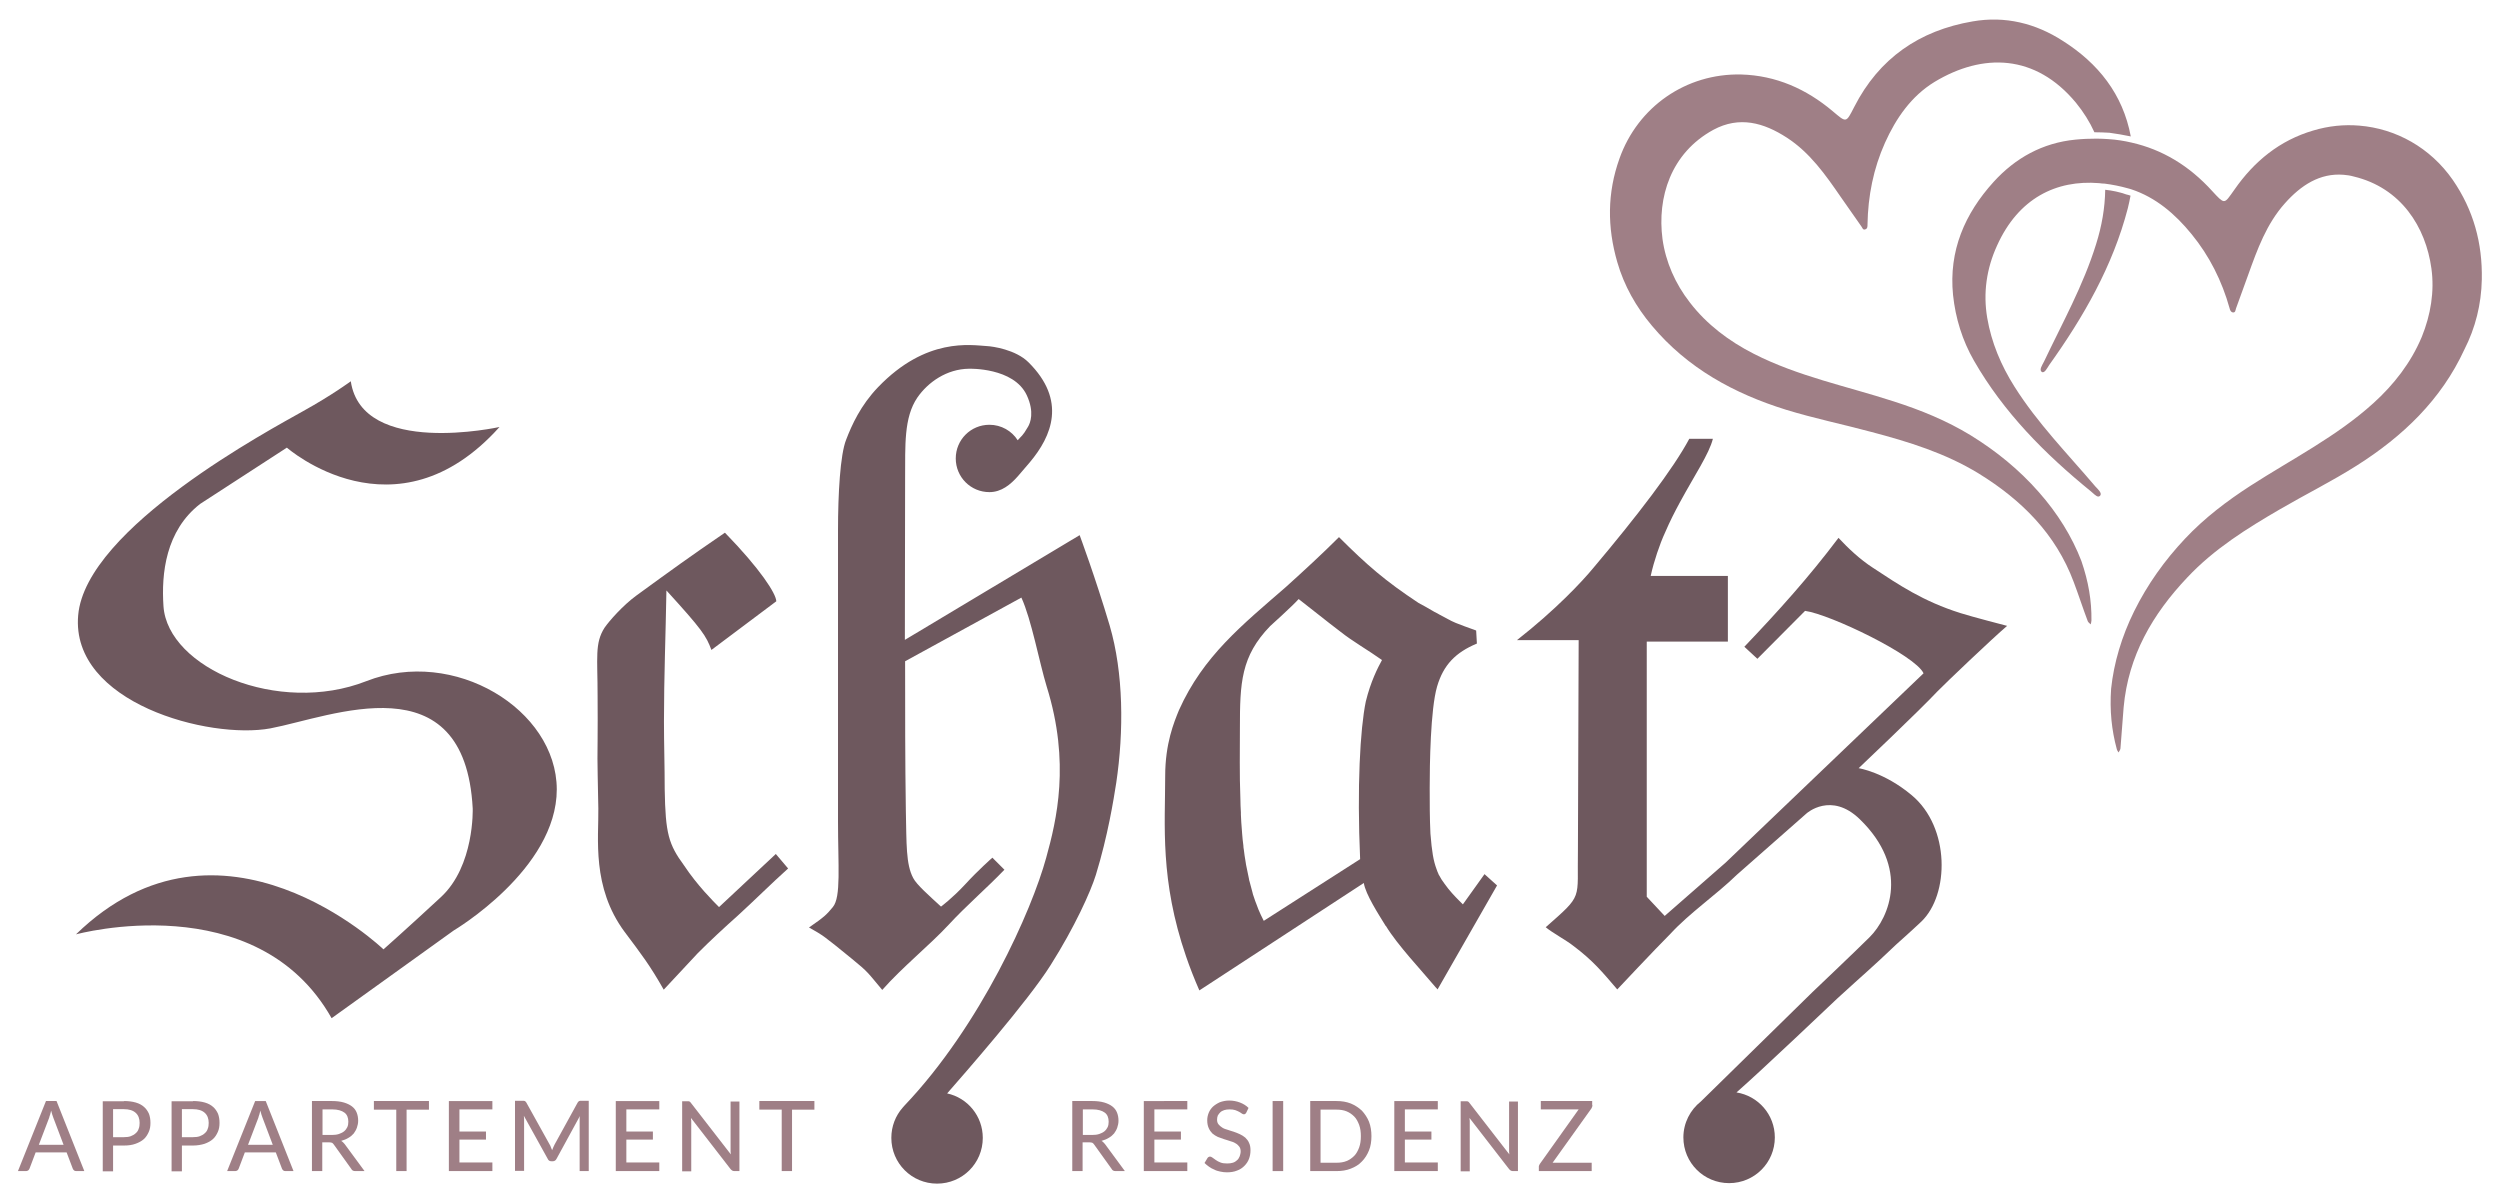 <?xml version="1.0" encoding="UTF-8"?> <!-- Generator: Adobe Illustrator 26.3.1, SVG Export Plug-In . SVG Version: 6.00 Build 0) --> <svg xmlns="http://www.w3.org/2000/svg" xmlns:xlink="http://www.w3.org/1999/xlink" version="1.1" id="Ebene_1" x="0px" y="0px" viewBox="0 0 1017 489" style="enable-background:new 0 0 1017 489;" xml:space="preserve"> <style type="text/css"> .st0{fill:#9F7F86;} .st1{fill:#6E585E;} </style> <g> <g> <path class="st0" d="M856.4,77.2c-0.1,7.4-1.4,14.8-3.7,22.1c-5.2,16.8-13.7,32-21.2,47.8c-0.7,1.4-2.1,3.4-0.9,4.2 c1.1,0.7,2.2-1.6,3-2.8c14-19.6,25.9-40.3,32-63.8c0.4-1.7,0.8-3.4,1.1-5.1c-0.6-0.2-1.1-0.4-1.7-0.5 C862.2,78.1,859.2,77.5,856.4,77.2z"></path> </g> <g> <path class="st0" d="M866.8,55.5c-3.2-17.2-13.3-29.8-27.7-38.9c-11-7.1-23.4-10.2-36.6-7.9c-21.7,3.7-38.1,15-48.2,34.8 c-3.4,6.6-3.1,6.5-8.8,1.7c-10.7-9-23-14.5-37.2-14.9c-22.4-0.5-42,13.1-49.5,34.2c-5,14-5,27.9-0.9,42.1 c2.8,9.7,7.7,18.3,14.1,25.9c14.5,17.3,33.4,27.6,54.6,34.2c11.4,3.5,23.1,5.9,34.6,9c15.2,4,30.1,8.6,43.7,16.9 c17.5,10.8,31.4,24.6,38.7,44.2c2,5.3,3.7,10.6,5.7,15.9c0.2,0.5,0.8,0.9,1.2,1.3c0.1-0.5,0.3-1.1,0.3-1.6 c0.1-8-1.2-15.8-4.1-24.2c-3.8-9.9-9.7-19.4-17.3-28c-8-9.1-17.3-16.7-27.7-23.1c-9.8-6-20.4-10.3-31.3-13.8 c-19.1-6.2-39-10.2-57-19.4c-10-5.1-19.1-11.9-26-20.9c-5.9-7.6-9.8-16.4-11.1-25.8c-2.2-16.8,3.3-34.9,20.7-44.4 c10.6-5.7,20.5-2.9,29.9,3.2c9.4,6.1,15.7,15.1,21.9,24.1c2.8,4,5.6,8,8.4,12c0.4,0.5,0.6,1.6,1.6,1.2c0.9-0.3,0.9-1.1,0.9-2 c0.2-11.6,2.4-22.7,7.1-33.2c4.5-10,10.7-19,20.2-24.8c19.6-11.8,41-11.4,57.5,8.5c3.1,3.8,5.6,7.8,7.5,12c2.1,0,4.1,0.1,6.1,0.2 C861.1,54.4,863.9,54.9,866.8,55.5z"></path> </g> <g> <path class="st0" d="M1009.6,113.7c0.3-14.8-3.4-28.3-11.8-40.5c-9.1-13.1-23.1-20.9-38.1-22.1c-6.1-0.5-12.4,0.1-18.7,2 c-13.6,4-24,12.5-32,24c-2.3,3.2-3.2,4.8-4.4,4.7c-1-0.1-2.2-1.4-4.6-4c-9.5-10.5-20.5-17-32.9-19.8c-3-0.7-6.1-1.2-9.3-1.4 c-1.6-0.1-3.2-0.2-4.9-0.2c-2.8,0-5.6,0.1-8.6,0.4c-13.4,1.3-24.5,7.5-33.3,17.2c-11.7,12.9-18.3,28-16.5,46 c1,9.5,3.8,18.5,8.5,26.7c12.1,21.1,28.9,38,47.6,53.2c0.9,0.7,2.1,2.1,3,2.1c0.2,0,0.5-0.1,0.7-0.3c1-1.1-0.9-2.7-1.9-3.8 c-11.3-13.3-23.5-25.7-32.9-40.6c-5.5-8.7-9.4-18-11.1-28c-1.7-10.1-0.3-20,4-29.4c8.7-19.3,24.1-26.8,41.5-25.4 c0.8,0.1,1.5,0.2,2.3,0.2c3.1,0.4,6.2,1,9.4,1.9c0.5,0.1,1,0.3,1.4,0.4c10,3.3,17.9,10.1,24.5,18.2c7.3,8.9,12.4,19.1,15.5,30.2 c0.2,0.8,0.5,1.6,1.4,1.7c0,0,0,0,0,0c1,0.1,1-1,1.2-1.6c1.7-4.6,3.3-9.2,5-13.8c3.7-10.3,7.4-20.6,14.9-29 c6.5-7.3,14.2-12.4,23.9-11.6c1.3,0.1,2.7,0.3,4.1,0.7c19.3,4.6,29.3,20.6,31.6,37.4c1.3,9.4-0.3,18.9-3.9,27.8 c-4.4,10.5-11.3,19.4-19.7,27c-15,13.6-33.1,22.7-50,33.6c-9.6,6.2-18.7,13.1-26.6,21.5c-8.3,8.8-15.3,18.6-20.7,29.5 c-5.1,10.3-8.3,21.1-9.4,31.6c-0.6,8.9,0.2,16.7,2.3,24.5c0.1,0.5,0.5,1,0.7,1.4c0.3-0.5,0.7-1,0.8-1.6c0.5-5.6,0.8-11.2,1.3-16.8 c1.9-20.9,11.7-37.8,25.9-52.8c10.9-11.6,24.2-19.9,37.8-27.8c10.3-6,21-11.3,31.1-17.7c18.8-11.9,34.4-26.8,43.8-47.2 C1007,133.4,1009.4,123.8,1009.6,113.7z"></path> </g> </g> <g> <g> <path class="st1" d="M292.5,369c-2.3-2.3-8.9-8.9-14.2-16.9c-6.3-8.6-7.6-12.9-7.9-31c0-9.3-0.3-18.5-0.3-27.7 c0-17.8,0.7-35.4,1-53.2c14.5,15.9,16.2,18.5,18.3,24.2l26.4-19.8c-0.1-3.1-6.4-13-20.9-27.9c-14.5,9.9-21.5,15-36.2,25.7 c-5.3,3.9-10.8,10.1-12.8,13c-4,6.3-2.8,12.1-2.8,27.6c0,8.3,0.1,12,0,18.6c-0.2,9.4,0.2,18.3,0.3,27.3c0.2,11.9-2.8,32,10.7,50.2 c6.9,9.2,10.3,13.6,15.9,23.5l13.9-14.9c5.3-5.3,10.6-10.2,16.2-15.2c6.9-6.3,13.5-12.9,20.5-19.2l-5-5.9L292.5,369z"></path> </g> <g> <path class="st1" d="M603.9,355.6L603.9,355.6L603.9,355.6l-8.8,12.3c-0.2-0.2-0.8-0.8-1.6-1.6c0,0,0,0,0,0c0,0,0,0,0,0 c-1.6-1.6-3.9-4-5.8-6.7c-0.9-1.2-1.7-2.4-2.3-3.6c-0.1-0.1-0.2-0.3-0.2-0.4c-0.3-0.7-0.6-1.3-0.8-2c-1.3-3.5-1.9-7-2.5-14.5 c-0.3-6.3-0.3-12.6-0.3-18.5c0-9.6,0.3-32,3-41.3c2.6-8.9,7.6-13.9,16.2-17.5l-0.3-5.3c0,0,0,0,0,0l0,0c-0.4-0.2-1.1-0.4-1.9-0.7 c-1.6-0.6-4-1.4-6.4-2.4c-0.8-0.4-1.7-0.7-2.5-1.2c-0.2-0.1-0.4-0.2-0.6-0.3c-1-0.5-1.9-1-2.8-1.5c-0.1-0.1-0.3-0.2-0.4-0.2 c-0.8-0.5-1.6-0.9-2.4-1.3c-2.9-1.7-5.2-3-6.4-3.6c-13.5-8.9-21.1-15.5-32.4-26.8c-6.9,6.9-14.2,13.6-21.5,20.2 c-17.8,15.5-33.7,28.1-43.6,50.2c-2,4.9-5.6,13.5-5.6,26.8c0,20-2.2,42.3,8.5,73.4c1.5,4.4,3.3,9,5.4,13.8l66.9-43.7 c0.7,4.6,6.1,12.9,8.8,17.3c0,0.1,0.1,0.2,0.2,0.2c4.6,7.6,14.3,17.9,20.2,24.9c0.3,0.3,0.6,0.6,0.8,0.9l13.9-24.3l10.3-18 l-0.1-0.1L603.9,355.6z M555.6,285.4c-2.3,11.2-3.6,34.7-2.3,64.1l-39.2,25.1c-0.1-0.1-0.1-0.3-0.2-0.4c-0.7-1.4-1.4-2.8-2-4.3 c-0.2-0.5-0.4-1.1-0.6-1.6c-0.5-1.2-0.9-2.4-1.3-3.6c-0.2-0.6-0.4-1.1-0.5-1.7c-0.4-1.5-0.8-3-1.2-4.5c-0.1-0.3-0.2-0.6-0.2-0.9 c-0.4-1.9-0.8-3.8-1.2-5.8c-0.1-0.4-0.1-0.9-0.2-1.3c-0.3-1.6-0.5-3.2-0.7-4.8c-0.1-0.6-0.2-1.2-0.2-1.8c-0.2-1.6-0.4-3.2-0.5-4.8 c0-0.5-0.1-0.9-0.1-1.4c-0.2-2.1-0.3-4.2-0.4-6.3c0-0.3,0-0.6,0-0.9c-0.1-1.8-0.2-3.6-0.2-5.4c-0.4-10.1-0.2-20.1-0.2-28.8 c0-18.5,0.4-29.3,12.3-41.6c0,0,8.9-8,11.6-11c5.6,4.3,11.2,8.9,16.9,13.2c5,4,11.4,7.6,17,11.6 C560.5,271.6,557.6,277.2,555.6,285.4z"></path> </g> <g> <path class="st1" d="M149,277.1c-35.7,14-80.8-5.3-82.5-30.5c-0.9-13.3,0.9-30.7,14.9-41.6l35.3-22.9c0,0,44.2,38.8,86.5-8.4 c0,0-55.9,12.4-60.5-18.6c0,0-7.4,5.5-19.3,12.1c-12.7,7.2-88.5,47.4-91.6,83.1c-3.1,35.7,53.4,50.6,78.2,46 c24.8-4.7,79.1-27.9,82.3,32.6c0,0,0.8,23.4-13,36.1c-13.8,12.8-23.3,21.2-23.3,21.2s-66.1-63.5-125.1-6.1c0,0,73.4-20.1,104,34.1 l49.7-35.7c0,0,41.9-24.8,41.9-57.4C226.4,288.6,184.7,263.1,149,277.1z"></path> </g> <g> <path class="st1" d="M777.7,323.5c-11.2-9.4-21.6-11-21.6-11s24.6-23.3,32.1-31.3c2.9-3,22.3-21.5,28.3-26.6c0,0-14.3-3.7-19-5.2 c-15.2-4.8-25.1-11.5-35.7-18.5c-5.1-3.3-9.9-7.8-13.9-12.1c-12.2,16.2-24.4,29.7-38.3,44.3l5.3,4.9l19.4-19.5 c10.2,1.4,44.9,18.1,48.2,25.4l-80.5,77l-24.8,21.7l-7.3-7.8v0l0,0V261h33v0v-26.7h-31.4c0.7-3.2,1.6-6.3,2.6-9.3 c1-3,2.1-5.9,3.4-8.7c1.8-4.2,3.8-8.1,5.8-11.8c6-11.1,12-19.9,13.5-26h0v0h-9.6c-6.5,12.2-21.2,31.4-39,52.5 c-4.6,5.6-15.5,17.2-31.1,29.4h0c0,0,0,0,0,0h25.1l-0.3,85.4c-0.2,10.2,0.4,14.7-0.9,18.3c-1.3,3.6-4.5,6.3-12.2,13.1c0,0,0,0,0,0 c0,0,0,0,0,0c2.3,2,8.8,5.6,11,7.4c8.3,6.2,12.1,10.9,18.1,17.9c0,0,15.3-16.3,21.6-22.6c7.8-8.5,18.7-15.9,27-24l0,0l28.4-25 c0,0,10-9,21.7,2.4c20.3,19.7,12.1,39.8,4,47.9c-5.2,5.2-23.3,22.4-23.3,22.4l-45.4,44.5h0c-4.3,3.4-7.1,8.7-7.1,14.6 c0,10.3,8.3,18.6,18.6,18.6c10.3,0,18.6-8.3,18.6-18.6c0-9.3-6.8-16.9-15.6-18.3c10.4-9.1,39.4-36.7,41.1-38.3 c11.8-10.8,13.3-11.8,23.9-21.9c0,0,6.3-5.6,10.2-9.3C793,364,793.4,336.6,777.7,323.5z"></path> </g> <g> <path class="st1" d="M439.2,217.7l-71.1,42.6c0,0,0.1-62.9,0.1-66c0.1-12.9-0.6-24.4,5-32.6c4.3-6.2,11.9-11.6,21-11.7 c0,0,18.2-0.6,23.5,10.8c3.2,6.9,1.4,11.3,0.5,12.8c-2.3,4-2.7,3.7-4.2,5.5c-2.4-3.8-6.7-6.3-11.5-6.3c-7.6,0-13.7,6.1-13.7,13.7 c0,7.6,6.1,13.7,13.7,13.7c4.9,0,8.6-3.1,11.6-6.5c1.4-1.6,1.9-2.2,4.8-5.6c9-10.7,15.1-25.2-0.5-40.7c-5.2-5.2-14.7-6.5-16.8-6.6 c-6.6-0.4-24.8-3.7-44.4,16.7c-7.1,7.4-10.7,15.4-13,21.4c-2.4,6-3.3,22-3.3,36.9c0,14.9,0,34.3,0,45.8V334 c0,18.2,1.3,30.9-2.1,35c-2.4,2.9-3.4,4-9.7,8.3c5.9,3.3,6.1,3.5,17.4,12.7c6.9,5.6,6.5,5.7,12.4,12.7c8.1-9.2,19.4-18.3,27-26.5 c7.3-7.9,15.4-14.8,22.7-22.4l-4.9-4.9c0,0-5.8,5.1-11.1,10.9c-5.3,5.7-9.8,9-9.8,9c-5-4.6-9.9-8.9-11.3-11.6 c-3-5.6-2.7-13.9-3-27.4c-0.3-20.1-0.3-40.6-0.3-60.8l47.3-25.9c4.1,8.9,7.3,26.4,10.3,36.2c9.7,31.1,4,54.4-0.2,69.6 c-5.8,21.3-26.6,68.2-57.7,100.9c-0.3,0.3-0.5,0.6-0.7,0.8c-2.9,3.3-4.6,7.6-4.6,12.3c0,10.3,8.3,18.6,18.6,18.6 c10.3,0,18.6-8.3,18.6-18.6c0-8.9-6.2-16.3-14.5-18.1c6.3-7.2,32.9-37.5,42.1-52.2c9.8-15.5,16.3-29.9,18.4-36.7 c4.9-16,7.2-30.5,8.3-37.5c3.1-20.9,3-44.6-2.7-64C445.6,234.9,439.2,217.7,439.2,217.7z"></path> </g> </g> <g> <path class="st0" d="M34.3,476.4H31c-0.4,0-0.7-0.1-0.9-0.3c-0.2-0.2-0.4-0.4-0.5-0.7l-2.5-6.6H14.5l-2.5,6.6 c-0.1,0.3-0.3,0.5-0.5,0.7c-0.3,0.2-0.6,0.3-0.9,0.3H7.3l11.4-28.5h4.3L34.3,476.4z M25.9,465.8l-4.2-11.1 c-0.3-0.8-0.6-1.7-0.9-2.9c-0.1,0.6-0.3,1.1-0.4,1.6c-0.2,0.5-0.3,0.9-0.4,1.3l-4.2,11H25.9z"></path> <path class="st0" d="M50.4,447.9c1.8,0,3.4,0.2,4.8,0.6c1.4,0.4,2.5,1,3.4,1.8s1.5,1.7,2,2.8c0.4,1.1,0.6,2.3,0.6,3.7 s-0.2,2.6-0.7,3.7c-0.5,1.1-1.1,2.1-2,2.9s-2,1.4-3.4,1.9s-2.9,0.7-4.6,0.7H46v10.5h-4.2v-28.5H50.4z M50.4,462.6 c1.1,0,2-0.1,2.8-0.4c0.8-0.3,1.5-0.7,2-1.2c0.6-0.5,1-1.1,1.2-1.8c0.3-0.7,0.4-1.5,0.4-2.4c0-1.7-0.5-3.1-1.6-4.1 c-1.1-1-2.7-1.5-4.9-1.5H46v11.4H50.4z"></path> <path class="st0" d="M78.5,447.9c1.8,0,3.4,0.2,4.8,0.6c1.4,0.4,2.5,1,3.4,1.8s1.5,1.7,2,2.8c0.4,1.1,0.6,2.3,0.6,3.7 s-0.2,2.6-0.7,3.7c-0.5,1.1-1.1,2.1-2,2.9s-2,1.4-3.4,1.9c-1.3,0.4-2.9,0.7-4.6,0.7H74v10.5h-4.2v-28.5H78.5z M78.5,462.6 c1.1,0,2-0.1,2.8-0.4c0.8-0.3,1.5-0.7,2-1.2c0.6-0.5,1-1.1,1.2-1.8c0.3-0.7,0.4-1.5,0.4-2.4c0-1.7-0.5-3.1-1.6-4.1 c-1.1-1-2.7-1.5-4.9-1.5H74v11.4H78.5z"></path> <path class="st0" d="M119.4,476.4h-3.3c-0.4,0-0.7-0.1-0.9-0.3c-0.2-0.2-0.4-0.4-0.5-0.7l-2.5-6.6H99.6l-2.5,6.6 c-0.1,0.3-0.3,0.5-0.5,0.7c-0.3,0.2-0.6,0.3-0.9,0.3h-3.3l11.4-28.5h4.3L119.4,476.4z M111,465.8l-4.2-11.1 c-0.3-0.8-0.6-1.7-0.9-2.9c-0.1,0.6-0.3,1.1-0.4,1.6c-0.2,0.5-0.3,0.9-0.4,1.3l-4.2,11H111z"></path> <path class="st0" d="M148.3,476.4h-3.8c-0.8,0-1.3-0.3-1.6-0.9l-7.1-9.9c-0.2-0.3-0.5-0.6-0.7-0.7c-0.3-0.1-0.7-0.2-1.2-0.2h-2.8 v11.7h-4.2v-28.5h8.2c1.8,0,3.4,0.2,4.8,0.6c1.3,0.4,2.4,0.9,3.3,1.6c0.9,0.7,1.5,1.5,1.9,2.5s0.6,2.1,0.6,3.3c0,1-0.2,1.9-0.5,2.8 s-0.8,1.7-1.3,2.4c-0.6,0.7-1.3,1.3-2.2,1.8c-0.8,0.5-1.8,0.9-2.9,1.2c0.5,0.3,1,0.8,1.4,1.3L148.3,476.4z M135,461.7 c1.1,0,2-0.1,2.9-0.4c0.8-0.3,1.5-0.6,2.1-1.1c0.6-0.5,1-1.1,1.3-1.7c0.3-0.7,0.4-1.4,0.4-2.2c0-1.6-0.5-2.9-1.6-3.7 s-2.7-1.3-4.9-1.3h-4v10.4H135z"></path> <path class="st0" d="M174.5,451.4h-9.1v25h-4.2v-25h-9.1v-3.5h22.4V451.4z"></path> <path class="st0" d="M200.3,473l0,3.4h-17.7v-28.5h17.7v3.4h-13.4v9h10.8v3.3h-10.8v9.3H200.3z"></path> <path class="st0" d="M239.5,447.9v28.5h-3.7v-20.3c0-0.3,0-0.6,0-1c0-0.3,0-0.7,0.1-1.1l-9.5,17.4c-0.3,0.6-0.8,1-1.5,1h-0.6 c-0.7,0-1.2-0.3-1.5-1l-9.7-17.5c0.1,0.7,0.1,1.4,0.1,2.1v20.3h-3.7v-28.5h3.1c0.4,0,0.7,0,0.9,0.1c0.2,0.1,0.4,0.3,0.6,0.6 l9.5,17.1c0.2,0.3,0.4,0.7,0.5,1.1c0.2,0.4,0.3,0.8,0.5,1.2c0.3-0.8,0.6-1.5,1-2.3l9.4-17.1c0.2-0.3,0.4-0.5,0.6-0.6 c0.2-0.1,0.5-0.1,0.9-0.1H239.5z"></path> <path class="st0" d="M268.2,473l0,3.4h-17.7v-28.5h17.7v3.4h-13.4v9h10.8v3.3h-10.8v9.3H268.2z"></path> <path class="st0" d="M300.8,447.9v28.5h-2.1c-0.3,0-0.6-0.1-0.8-0.2c-0.2-0.1-0.4-0.3-0.7-0.6l-16.1-20.8c0,0.4,0,0.7,0.1,1.1 c0,0.3,0,0.7,0,1v19.6h-3.7v-28.5h2.2c0.4,0,0.7,0,0.8,0.1c0.2,0.1,0.4,0.3,0.6,0.6l16.2,20.9c0-0.4-0.1-0.8-0.1-1.1 c0-0.4,0-0.7,0-1v-19.4H300.8z"></path> <path class="st0" d="M331.3,451.4h-9.1v25H318v-25h-9.1v-3.5h22.4V451.4z"></path> <path class="st0" d="M457.6,476.4h-3.8c-0.8,0-1.3-0.3-1.6-0.9l-7.1-9.9c-0.2-0.3-0.5-0.6-0.7-0.7c-0.3-0.1-0.7-0.2-1.2-0.2h-2.8 v11.7h-4.2v-28.5h8.2c1.8,0,3.4,0.2,4.8,0.6c1.3,0.4,2.4,0.9,3.3,1.6c0.9,0.7,1.5,1.5,1.9,2.5s0.6,2.1,0.6,3.3c0,1-0.2,1.9-0.5,2.8 c-0.3,0.9-0.8,1.7-1.3,2.4c-0.6,0.7-1.3,1.3-2.2,1.8c-0.8,0.5-1.8,0.9-2.9,1.2c0.5,0.3,1,0.8,1.4,1.3L457.6,476.4z M444.3,461.7 c1.1,0,2-0.1,2.9-0.4c0.8-0.3,1.5-0.6,2.1-1.1c0.6-0.5,1-1.1,1.3-1.7c0.3-0.7,0.4-1.4,0.4-2.2c0-1.6-0.5-2.9-1.6-3.7 s-2.7-1.3-4.9-1.3h-4v10.4H444.3z"></path> <path class="st0" d="M483,473l0,3.4h-17.7v-28.5H483v3.4h-13.4v9h10.8v3.3h-10.8v9.3H483z"></path> <path class="st0" d="M507,452.6c-0.1,0.2-0.3,0.4-0.4,0.5c-0.1,0.1-0.3,0.2-0.6,0.2c-0.2,0-0.5-0.1-0.8-0.3 c-0.3-0.2-0.7-0.5-1.1-0.7s-1-0.5-1.6-0.7c-0.6-0.2-1.4-0.3-2.3-0.3c-0.8,0-1.6,0.1-2.2,0.3c-0.6,0.2-1.2,0.5-1.6,0.9 c-0.4,0.4-0.7,0.8-1,1.3c-0.2,0.5-0.3,1.1-0.3,1.7c0,0.8,0.2,1.4,0.6,1.9s0.9,0.9,1.5,1.3c0.6,0.4,1.4,0.7,2.2,0.9 c0.8,0.3,1.6,0.5,2.5,0.8c0.8,0.3,1.7,0.6,2.5,1c0.8,0.4,1.5,0.8,2.2,1.4c0.6,0.6,1.2,1.3,1.5,2.1c0.4,0.8,0.6,1.8,0.6,3 c0,1.3-0.2,2.4-0.6,3.5c-0.4,1.1-1.1,2.1-1.9,2.9c-0.8,0.8-1.8,1.5-3,1.9c-1.2,0.5-2.6,0.7-4.1,0.7c-0.9,0-1.8-0.1-2.7-0.3 c-0.9-0.2-1.7-0.4-2.4-0.8c-0.8-0.3-1.5-0.7-2.2-1.2c-0.7-0.5-1.3-1-1.8-1.5l1.2-2c0.1-0.2,0.3-0.3,0.4-0.4 c0.2-0.1,0.4-0.2,0.6-0.2c0.3,0,0.6,0.1,1,0.4c0.4,0.3,0.8,0.6,1.4,1c0.5,0.4,1.2,0.7,1.9,1c0.7,0.3,1.7,0.4,2.7,0.4 c0.9,0,1.7-0.1,2.3-0.3c0.7-0.2,1.3-0.6,1.7-1c0.5-0.4,0.8-0.9,1.1-1.6c0.2-0.6,0.4-1.3,0.4-2c0-0.8-0.2-1.5-0.6-2 c-0.4-0.5-0.9-1-1.5-1.3c-0.6-0.4-1.4-0.7-2.2-0.9c-0.8-0.3-1.6-0.5-2.5-0.8c-0.8-0.3-1.7-0.6-2.5-0.9c-0.8-0.4-1.5-0.8-2.2-1.4 c-0.6-0.6-1.1-1.3-1.5-2.2c-0.4-0.9-0.6-1.9-0.6-3.2c0-1,0.2-2,0.6-3c0.4-1,1-1.8,1.7-2.5c0.8-0.7,1.7-1.3,2.8-1.8 c1.1-0.4,2.4-0.7,3.8-0.7c1.6,0,3.1,0.3,4.4,0.8s2.5,1.2,3.5,2.2L507,452.6z"></path> <path class="st0" d="M522,476.4h-4.3v-28.5h4.3V476.4z"></path> <path class="st0" d="M557.9,462.2c0,2.1-0.3,4.1-1,5.8c-0.7,1.7-1.6,3.2-2.9,4.5c-1.2,1.3-2.7,2.2-4.5,2.9c-1.7,0.7-3.7,1-5.8,1 H533v-28.5h10.7c2.1,0,4,0.3,5.8,1c1.7,0.7,3.2,1.7,4.5,2.9c1.2,1.3,2.2,2.8,2.9,4.5C557.6,458.1,557.9,460.1,557.9,462.2z M553.6,462.2c0-1.7-0.2-3.2-0.7-4.6c-0.5-1.3-1.1-2.5-2-3.4c-0.9-0.9-1.9-1.6-3.1-2.1c-1.2-0.5-2.6-0.7-4.1-0.7h-6.5V473h6.5 c1.5,0,2.9-0.2,4.1-0.7c1.2-0.5,2.2-1.2,3.1-2.1c0.9-0.9,1.5-2.1,2-3.4C553.4,465.4,553.6,463.9,553.6,462.2z"></path> <path class="st0" d="M584.9,473l0,3.4h-17.7v-28.5h17.7v3.4h-13.4v9h10.8v3.3h-10.8v9.3H584.9z"></path> <path class="st0" d="M617.5,447.9v28.5h-2.1c-0.3,0-0.6-0.1-0.8-0.2s-0.4-0.3-0.7-0.6l-16.1-20.8c0,0.4,0,0.7,0.1,1.1 c0,0.3,0,0.7,0,1v19.6h-3.7v-28.5h2.2c0.4,0,0.6,0,0.8,0.1c0.2,0.1,0.4,0.3,0.6,0.6l16.2,20.9c0-0.4-0.1-0.8-0.1-1.1 c0-0.4,0-0.7,0-1v-19.4H617.5z"></path> <path class="st0" d="M647.8,449.5c0,0.5-0.1,0.9-0.4,1.4L631.6,473h15.9v3.4H626v-1.7c0-0.2,0-0.4,0.1-0.6s0.2-0.4,0.3-0.6 l15.8-22.2h-15.4v-3.4h20.9V449.5z"></path> </g> </svg> 